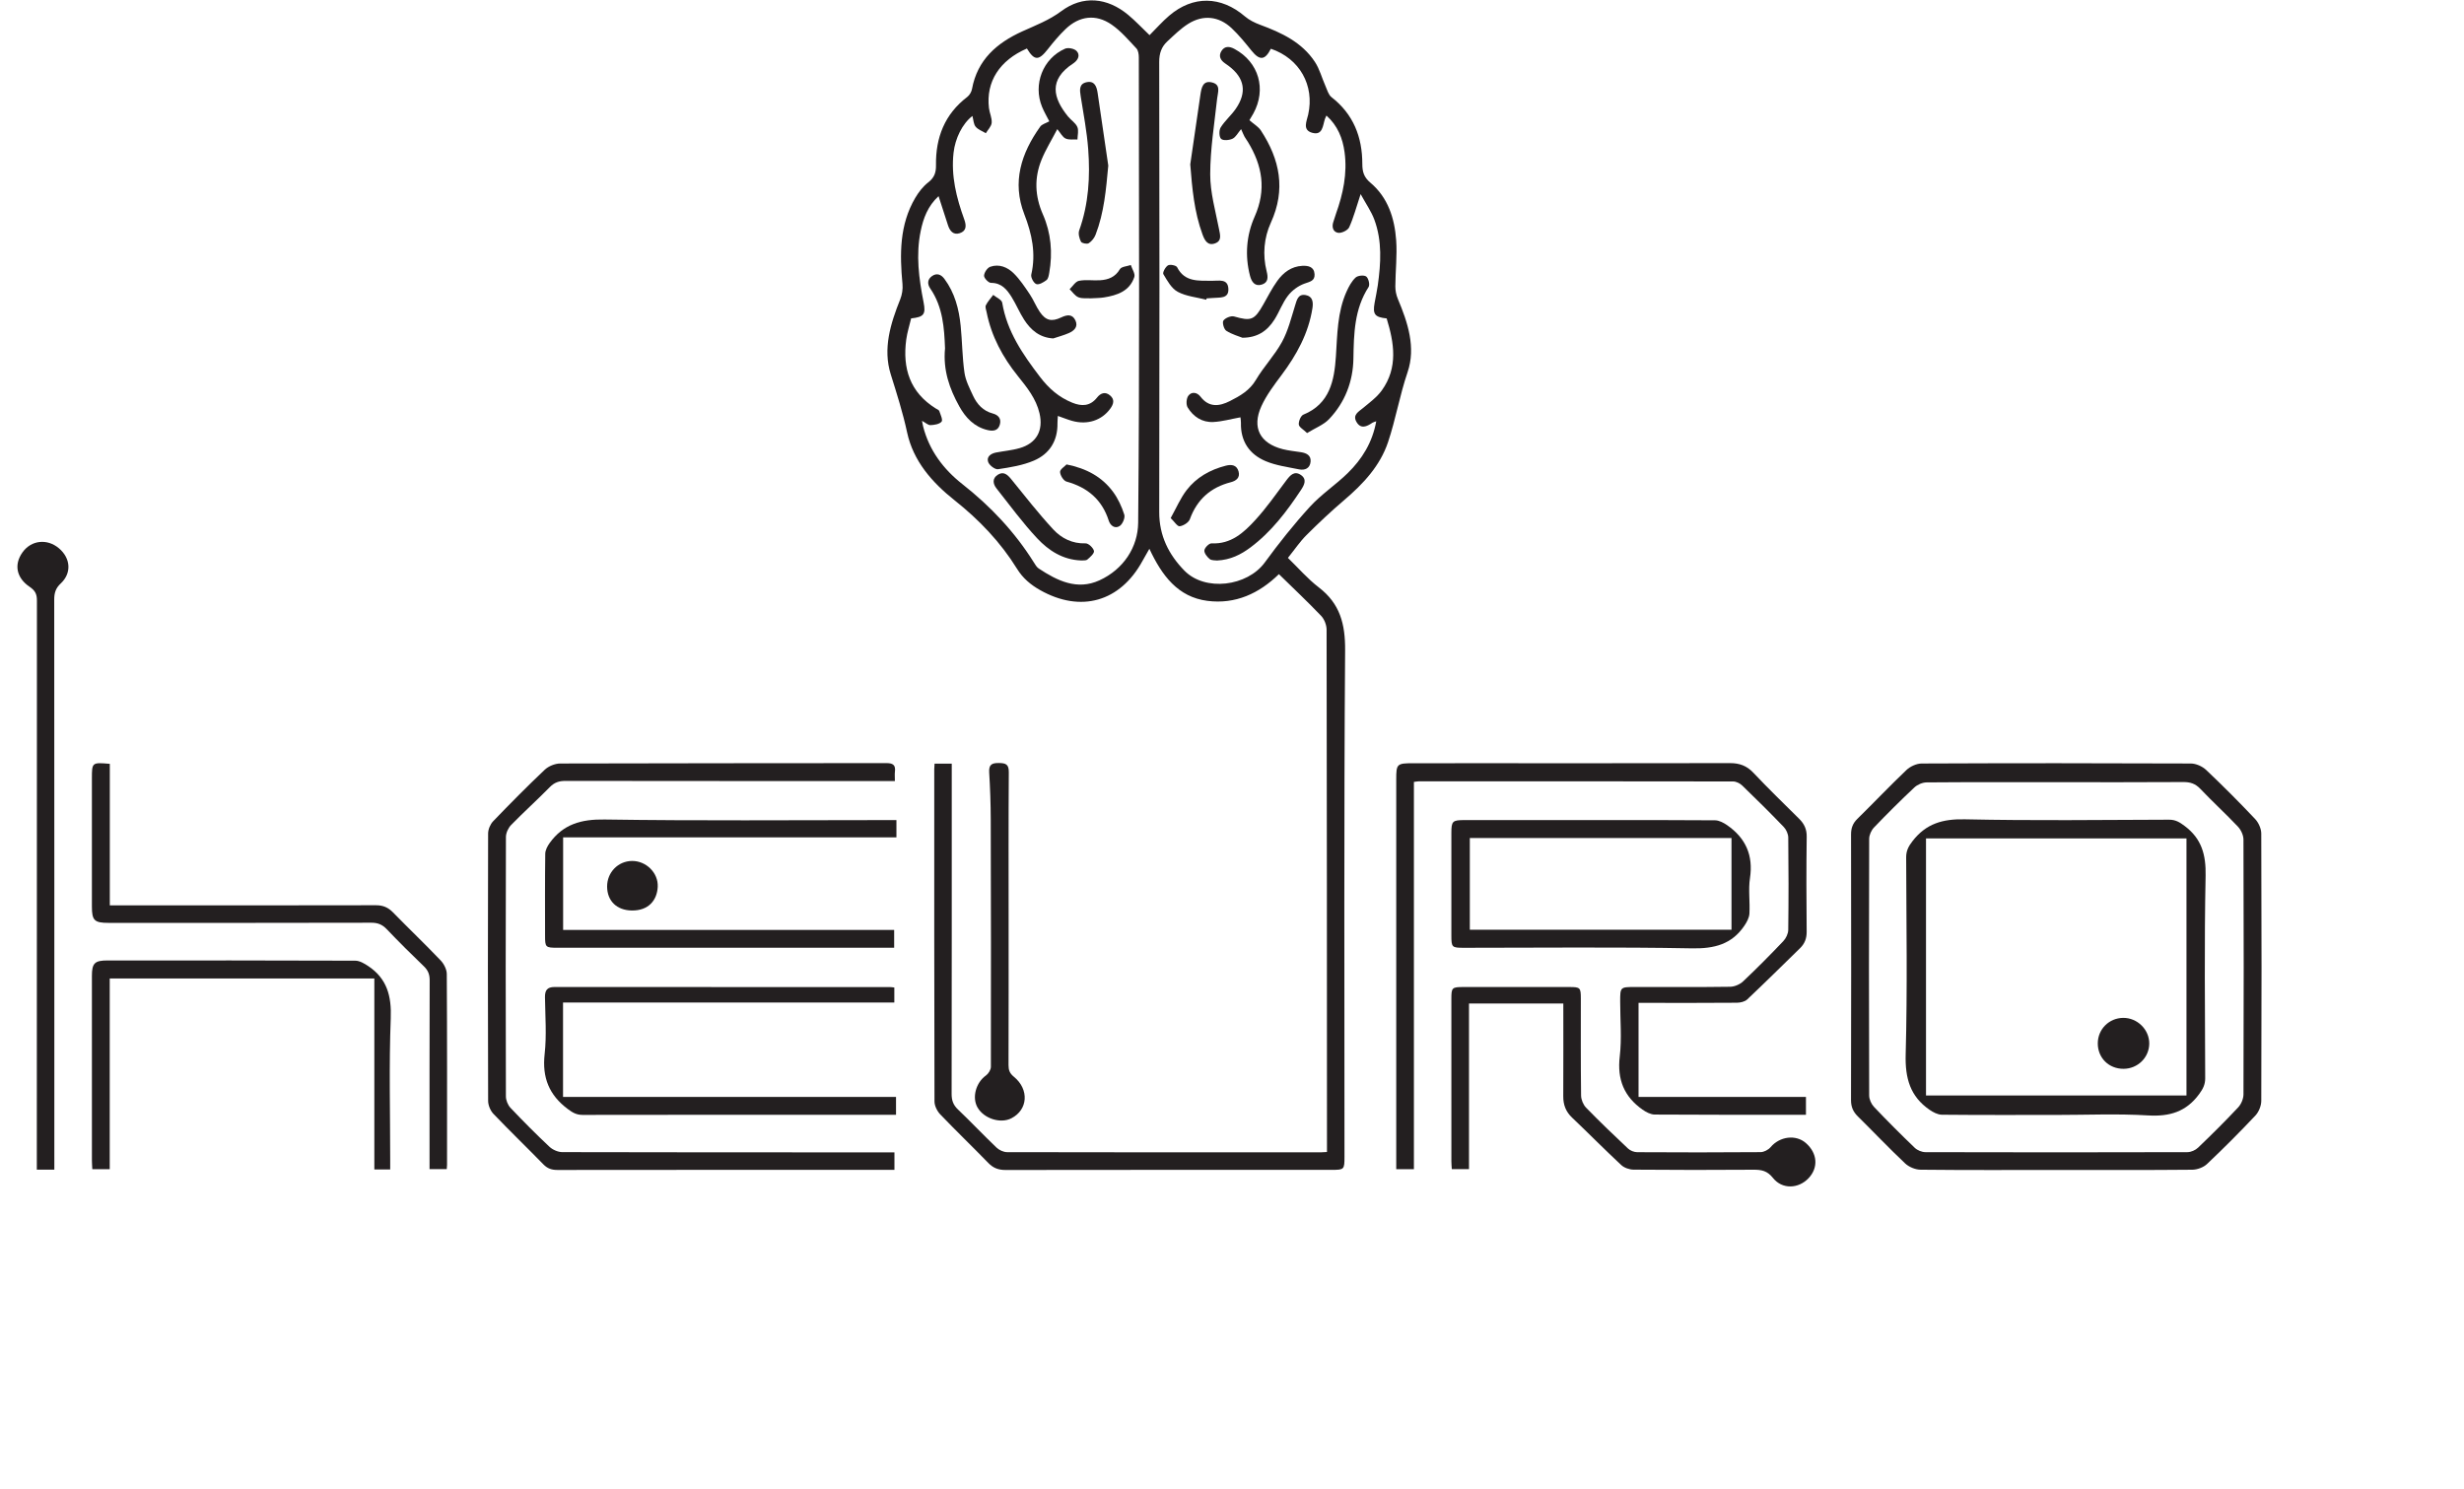 <?xml version="1.0" encoding="UTF-8" standalone="no"?>
<!-- Created with Inkscape (http://www.inkscape.org/) -->

<svg
   version="1.1"
   id="svg2"
   width="1145"
   height="691.947"
   viewBox="0 0 1145 691.947"
   sodipodi:docname="heuro_brain.eps"
   xmlns:inkscape="http://www.inkscape.org/namespaces/inkscape"
   xmlns:sodipodi="http://sodipodi.sourceforge.net/DTD/sodipodi-0.dtd"
   xmlns="http://www.w3.org/2000/svg"
   xmlns:svg="http://www.w3.org/2000/svg">
  <defs
     id="defs6" />
  <sodipodi:namedview
     id="namedview4"
     pagecolor="#ffffff"
     bordercolor="#000000"
     borderopacity="0.25"
     inkscape:showpageshadow="2"
     inkscape:pageopacity="0.0"
     inkscape:pagecheckerboard="0"
     inkscape:deskcolor="#d1d1d1" />
  <g
     id="g8"
     inkscape:groupmode="layer"
     inkscape:label="ink_ext_XXXXXX"
     transform="matrix(1.333,0,0,-1.333,0,691.947)">
    <g
       id="g10"
       transform="scale(0.1)">
      <path
         d="m 3271.86,4506.96 c -37.55,-34.6 -52.92,-76.62 -62.23,-121.32 -17.39,-83.64 -6.23,-166.27 10.04,-248.71 8.3,-42.05 0.89,-51.52 -43.38,-56.15 -5.67,-24.01 -13.69,-48.66 -17.09,-73.95 -13.46,-100.12 12.84,-183.95 102.9,-240.08 4.36,-2.71 10.93,-5 12.28,-8.93 4.25,-12.4 13.07,-30.91 8,-37.03 -7.38,-8.93 -25.21,-11.59 -38.78,-12.14 -8.3,-0.34 -16.96,8.27 -29.52,15.05 1.95,-9.79 2.68,-14.63 3.88,-19.36 21.2,-83.62 70.67,-149.26 136.74,-201.22 98.4,-77.4 182.64,-166.72 249.15,-272.8 4.89,-7.78 9.89,-16.73 17.2,-21.57 64.74,-42.87 133.96,-76.72 211.49,-41.34 84.06,38.37 134.33,115.71 135.14,201.02 5.17,540.72 2.67,1081.51 2.28,1622.27 -0.01,10.66 -1.85,24.41 -8.45,31.42 -27.39,29.1 -53.9,60.57 -86.39,82.97 -55,37.93 -112.74,30.41 -160.75,-15.78 -22.17,-21.33 -42.23,-45.13 -61.2,-69.42 -32.15,-41.14 -47.03,-41.32 -73.32,1.85 -95.28,-41.13 -143.2,-115.78 -132.32,-207.51 2.06,-17.33 10.83,-34.6 9.52,-51.36 -0.99,-12.6 -13.17,-24.32 -20.36,-36.42 -12.14,7.33 -27.08,12.36 -35.57,22.69 -7.41,9 -7.56,23.99 -11.22,37.45 -35.55,-27.48 -60.01,-78.39 -65.69,-127.77 -9.35,-81.25 9.97,-157.63 37.19,-232.82 7.55,-20.84 8.62,-40.39 -16.01,-48.21 -22.5,-7.15 -34.26,8.26 -40.7,27.77 -10.65,32.23 -20.93,64.58 -32.83,101.4 z m 1562.16,-426.29 c -41.61,4.3 -49.12,14.38 -42.07,54.29 3.6,20.32 8.21,40.5 11.07,60.92 10.81,77.23 15.66,154.69 -12.05,229.39 -10.66,28.7 -28.98,54.55 -47.74,88.89 -15.37,-46.31 -24.71,-82.35 -39.93,-115.71 -4.84,-10.63 -26.39,-21.13 -38.36,-19.27 -18.24,2.84 -23.23,20.87 -16.35,39.52 3.22,8.69 5.41,17.76 8.55,26.48 24.93,69.7 40.22,140.89 30.07,215.28 -6.63,48.54 -24.03,92.27 -63.21,127.56 -2.78,-6.25 -4.19,-8.82 -5.09,-11.56 -7.79,-23.23 -7.46,-59.12 -44.92,-48.44 -34.49,9.84 -18.68,40.39 -13.55,63.37 22.75,101.96 -30.02,195.56 -130.09,229.53 -20.58,-40.57 -39.02,-41.85 -67.4,-6.71 -21.95,27.19 -44.14,54.68 -69.52,78.52 -44.47,41.76 -98.95,47.66 -150.8,15.29 -26.73,-16.69 -49.69,-39.75 -73.11,-61.28 -20.51,-18.85 -28.47,-42.04 -28.42,-71.47 0.93,-523.31 1.25,-1046.63 0.07,-1569.93 -0.18,-82.3 33.15,-148.2 87.75,-204.02 72.16,-73.78 219.17,-55.18 280.27,28.51 49.12,67.27 101.25,132.86 157.39,194.31 39.39,43.13 89.65,76.11 131.63,117.13 49.98,48.83 86.17,106.88 99.49,180.79 -6.66,-2.5 -10.55,-3.17 -13.51,-5.19 -19.45,-13.3 -40.43,-23.04 -55.47,3.04 -14.32,24.83 7.72,35.66 23.76,49.03 22.78,18.99 47.75,37.29 64.73,60.95 57.13,79.65 42.95,165.33 16.81,250.78 z m -826.6,987.69 c 23.08,23.08 44.2,47.12 68.26,67.71 83.12,71.13 180.67,69.09 264.05,-2.24 15.04,-12.87 34.16,-22.34 52.93,-29.27 74.61,-27.6 145.86,-60.65 191.24,-129.62 16.55,-25.15 24.29,-56.03 36.74,-83.99 6.02,-13.52 10.38,-30.5 21.03,-38.79 76.34,-59.34 107.42,-139.14 107.47,-232.67 0.02,-27.4 5.37,-46.42 28.2,-65.64 61.28,-51.59 84.32,-124.11 89.82,-200.78 3.8,-53.13 -2.61,-106.94 -2.91,-160.46 -0.08,-14.65 3.03,-30.35 8.73,-43.85 34.75,-82.3 63.32,-169.17 33.99,-255.31 -27.43,-80.57 -41.37,-164.06 -68.12,-243.97 -27.87,-83.26 -86.89,-145.99 -153.14,-202.42 -45.47,-38.73 -89.08,-79.82 -131.4,-121.99 -22.44,-22.35 -40.36,-49.23 -64.53,-79.31 36.23,-35.09 68.72,-73.02 107.5,-102.74 73.99,-56.7 92.56,-127.36 91.88,-219.62 -4.33,-588.44 -2.2,-1176.93 -2.21,-1765.41 0,-44.94 -0.94,-45.91 -44.77,-45.92 -378.9,-0.02 -757.79,0.17 -1136.69,-0.43 -24.46,-0.04 -42.77,6.51 -59.97,24.25 -55.34,57.06 -112.77,112.1 -167.69,169.54 -10.87,11.36 -20.11,29.9 -20.15,45.15 -1.1,386.13 -0.86,772.24 -0.81,1158.36 0,6.01 0.64,12.02 1.05,19.32 19.93,0 38.02,0 59.95,0 0,-12.6 0,-24.63 0,-36.65 0,-371.66 0.19,-743.33 -0.46,-1114.99 -0.04,-22.39 5.69,-38.39 22.08,-54.04 45.57,-43.43 88.8,-89.33 134.33,-132.81 9.22,-8.8 24.48,-15.94 36.98,-15.97 364.44,-0.84 728.88,-0.68 1093.32,-0.63 6.01,0.01 12.01,0.63 21.78,1.17 0,12.17 0,23.15 0,34.12 -0.17,595.7 -0.19,1191.39 -1.31,1787.09 -0.03,16.28 -7.89,36.44 -19.06,48.13 -47.68,49.87 -97.96,97.22 -147.18,145.39 -68.72,-67.2 -151.48,-105.77 -249.43,-93.08 -102.78,13.32 -158.41,88.08 -202.13,181.53 -10.24,-18.04 -17.28,-30.01 -23.92,-42.19 -78.06,-142.95 -215.36,-181.85 -356.99,-101.88 -32.98,18.62 -60.06,41.31 -80.49,74.33 -57.59,93.04 -132.11,170.98 -217.89,238.99 -78.32,62.1 -143.82,136.77 -165.26,236.5 -14.86,69.15 -36.01,135.28 -57.01,202.39 -28.07,89.65 -0.86,177.14 33.08,261.87 6.47,16.16 9.44,35.52 7.81,52.82 -9.75,104.06 -10.78,206.69 44.47,300.61 11.83,20.11 27.12,39.94 45.32,54.08 21.22,16.48 27.38,34.08 27.01,60.03 -1.39,96.02 30.19,177.81 109.02,237.89 8.02,6.11 14.7,17.64 16.53,27.66 18.67,101.97 86.72,160.7 175.28,200.9 46.5,21.12 93.34,38.64 135.8,70.36 74.97,56.02 160.36,48.02 233.41,-12.86 25.23,-21.02 47.82,-45.2 74.46,-70.66"
         style="fill:#231f20;fill-opacity:1;fill-rule:evenodd;stroke:none"
         id="path12" />
      <path
         d="m 7168.18,2463.72 c -150.67,0 -301.34,0.48 -452,-0.77 -14.38,-0.12 -31.88,-7.63 -42.46,-17.55 -48.14,-45.18 -94.99,-91.8 -140.67,-139.47 -9.47,-9.87 -16.97,-26.35 -17.01,-39.82 -0.95,-298.24 -0.95,-596.48 0,-894.73 0.04,-13.48 7.5,-29.96 16.93,-39.9 46.14,-48.65 93.57,-96.15 141.97,-142.56 9.12,-8.75 24.73,-15.12 37.36,-15.15 304.44,-0.83 608.87,-0.83 913.32,0.03 12.52,0.03 27.9,6.92 37.07,15.71 47.65,45.69 94.59,92.23 139.71,140.42 10.55,11.26 18.42,30.01 18.48,45.35 1.06,296.17 1.07,592.36 -0.04,888.53 -0.06,15.21 -8.74,33.69 -19.39,44.98 -42.52,44.97 -88.34,86.8 -130.95,131.67 -17.3,18.21 -35.2,23.93 -59.59,23.76 -147.57,-1.01 -295.15,-0.5 -442.73,-0.5 z m -2.54,-1352.1 c -156.87,0 -313.76,-0.73 -470.62,0.97 -18.19,0.2 -40.35,9.43 -53.63,21.94 -56.28,53.08 -109.59,109.3 -164.69,163.68 -16.37,16.16 -24.02,33.18 -23.97,57.1 0.79,308.59 0.72,617.2 0.12,925.8 -0.04,22.28 5.84,38.89 21.94,54.67 57.47,56.35 112.81,114.9 171.15,170.33 13.28,12.63 35.26,22.65 53.29,22.72 312.72,1.37 625.46,1.36 938.18,0.01 18.07,-0.07 40.12,-9.93 53.42,-22.52 58.47,-55.29 115.27,-112.43 170.57,-170.9 11.98,-12.67 21.44,-33.6 21.51,-50.77 1.28,-310.66 1.26,-621.32 0.04,-931.99 -0.07,-17.37 -8.71,-38.7 -20.63,-51.35 -54.46,-57.82 -110.62,-114.17 -168.36,-168.73 -12.54,-11.86 -34.02,-19.91 -51.48,-20.07 -158.94,-1.52 -317.89,-0.89 -476.84,-0.89"
         style="fill:#231f20;fill-opacity:1;fill-rule:evenodd;stroke:none"
         id="path14" />
      <path
         d="m 4928.97,2464.66 c 0,-450.78 0,-899.49 0,-1350.4 -20.95,0 -39.74,0 -61.61,0 0,11.97 0,23.07 0,34.14 0,441.8 0,883.59 0.01,1325.39 0,53.55 2.35,55.89 58.17,55.99 73.29,0.13 146.58,0.04 219.86,0.04 295.22,0 590.43,-0.24 885.64,0.34 32.83,0.07 58.31,-9.07 81.54,-33.75 51.62,-54.83 105.85,-107.24 159.34,-160.3 17.55,-17.39 26.72,-36.09 26.36,-62.38 -1.49,-110.43 -1.25,-220.9 -0.14,-331.33 0.25,-23.6 -6.97,-41.74 -23.1,-57.5 -61.21,-59.78 -122.02,-120 -184.23,-178.74 -8.31,-7.84 -23.74,-11.3 -35.92,-11.41 -102.18,-0.88 -204.37,-0.5 -306.57,-0.5 -11.23,0 -22.45,0 -36.27,0 0,-109.75 0,-217.29 0,-327.95 194.54,0 388.09,0 583.6,0 0,-21.12 0,-39.26 0,-62.2 -8.95,0 -18.77,0 -28.61,0 -166.18,0 -332.37,-0.43 -498.55,0.76 -14.34,0.11 -30.28,8.55 -42.6,17.22 -64.17,45.1 -88.77,105.2 -79.36,185.05 7.43,63.12 1.49,127.82 1.5,191.81 0.01,50.53 0.02,50.6 52.09,50.61 110.45,0.05 220.9,-0.72 331.33,0.86 15.29,0.22 33.83,8.19 45.04,18.76 48.05,45.28 94.55,92.28 140.07,140.14 9.43,9.9 17.17,26.04 17.34,39.41 1.39,107.32 1.31,214.68 0.06,322.02 -0.14,12.56 -7.08,27.84 -15.91,37.02 -47.2,49.1 -95.62,97.07 -144.63,144.37 -7.9,7.62 -20.92,14.08 -31.59,14.11 -365.4,0.68 -730.81,0.51 -1096.21,0.42 -4.02,0 -8.03,-0.93 -16.65,-2"
         style="fill:#231f20;fill-opacity:1;fill-rule:evenodd;stroke:none"
         id="path16" />
      <path
         d="m 3118.08,1173.12 c 0,-21.94 0,-40.04 0,-61.05 -11.6,0 -21.66,0 -31.72,0 -380.98,0 -761.97,0.11 -1142.94,-0.37 -19.87,-0.03 -34.67,4.66 -48.92,19.27 -57.64,59.15 -117.17,116.48 -174.23,176.16 -10.65,11.14 -18.55,30.05 -18.61,45.41 -1.06,310.76 -1.03,621.54 -0.05,932.31 0.05,14.43 7.53,32.25 17.57,42.7 58.66,61.01 118.2,121.27 179.69,179.42 13.32,12.6 35.79,21.84 54.09,21.9 378.91,1.25 757.83,0.78 1136.74,1.35 22.55,0.04 33.05,-5.97 30.11,-29.58 -1.13,-9.11 -0.18,-18.48 -0.18,-32.9 -14.04,0 -26.93,0 -39.83,0 -369.62,0 -739.24,-0.17 -1108.87,0.42 -22.17,0.04 -38.33,-5.37 -54.28,-21.64 -43.95,-44.83 -90.77,-86.88 -134.63,-131.81 -10.12,-10.36 -18.26,-27.84 -18.3,-42.09 -1.04,-301.47 -1,-602.95 -0.1,-904.43 0.03,-13.49 6.74,-30.09 16,-39.87 43.99,-46.47 89.14,-91.92 135.79,-135.7 11.18,-10.49 29.64,-18.66 44.78,-18.71 372.72,-1.01 745.44,-0.79 1118.16,-0.79 12.28,0 24.55,0 39.73,0"
         style="fill:#231f20;fill-opacity:1;fill-rule:evenodd;stroke:none"
         id="path18" />
      <path
         d="m 3125,2331.58 c 0,-21.97 0,-39.37 0,-60.15 -387.21,0 -773.61,0 -1161.91,0 0,-109.05 0,-214.71 0,-322.76 384.38,0 767.93,0 1154.01,0 0,-21.1 0,-39.87 0,-62.26 -10.96,0 -21.99,0 -33.01,0 -379.82,0 -759.65,-0.01 -1139.48,0.01 -43.21,0.01 -44.46,1.21 -44.48,42.9 -0.05,94.96 -0.59,189.92 0.67,284.87 0.17,12.55 7.52,26.53 15.2,37.22 47.07,65.68 109.85,83.45 191.23,82.21 326.09,-4.93 652.28,-2.04 978.44,-2.04 12.18,0 24.36,0 39.33,0"
         style="fill:#231f20;fill-opacity:1;fill-rule:evenodd;stroke:none"
         id="path20" />
      <path
         d="m 5123.87,2269.09 c 0,-108.22 0,-213.76 0,-319.81 305.42,0 608.41,0 912.24,0 0,107.39 0,212.97 0,319.81 -304.36,0 -606.54,0 -912.24,0 z m 415.26,62.49 c 146.51,0 293.04,0.5 439.54,-0.76 14.31,-0.13 30.16,-8.61 42.51,-17.2 64.4,-44.82 91.38,-104.88 79.3,-184.63 -6.1,-40.35 0.49,-82.47 -1.91,-123.6 -0.85,-14.51 -9.24,-29.9 -17.78,-42.43 -43.94,-64.69 -104.78,-80.03 -182.36,-78.57 -265.08,4.97 -530.31,1.89 -795.49,1.92 -41.93,0.01 -43.37,1.54 -43.38,44.02 -0.04,118.65 -0.07,237.31 0.02,355.97 0.03,41.82 3.68,45.28 46.18,45.28 144.46,0.02 288.91,0 433.37,0"
         style="fill:#231f20;fill-opacity:1;fill-rule:evenodd;stroke:none"
         id="path22" />
      <path
         d="m 1962.77,1695.44 c 0,-112.7 0,-219.63 0,-329.14 387.21,0 772.83,0 1160.81,0 0,-21.29 0,-40.07 0,-62.19 -11.49,0 -22.55,0 -33.61,0 -353.02,0 -706.04,0.17 -1059.06,-0.46 -21.28,-0.05 -35.02,8.1 -51.54,20.46 -65.16,48.69 -89.87,109.8 -80.73,191.56 7.29,65.24 2.06,131.96 1.17,198.02 -0.33,24.28 7.48,35.94 33.51,35.92 390.18,-0.4 780.36,-0.28 1170.54,-0.35 3.98,0 7.96,-0.79 13.8,-1.41 0,-16.68 0,-32.76 0,-52.41 -383.57,0 -767.92,0 -1154.89,0"
         style="fill:#231f20;fill-opacity:1;fill-rule:evenodd;stroke:none"
         id="path24" />
      <path
         d="m 382.816,2527.68 c 0,-164.41 0,-327.05 0,-493.47 14.872,0 26.903,0 38.938,0 296.254,0 592.516,-0.23 888.776,0.45 24.64,0.05 42.56,-7.54 59.57,-24.98 54.78,-56.14 111.57,-110.35 165.74,-167.06 11.53,-12.06 21.6,-31.49 21.7,-47.59 1.4,-221.93 0.94,-443.87 0.89,-665.81 0,-4.07 -0.53,-8.15 -0.99,-14.67 -18.96,0 -37.74,0 -60.01,0 0,11.14 0,22.17 0,33.21 0,208.52 -0.26,417.03 0.42,625.55 0.06,20.16 -5.59,34.42 -20.23,48.44 -43.97,42.11 -87.1,85.17 -129.17,129.18 -15.42,16.14 -31,22.83 -53.73,22.77 -305.544,-0.8 -611.091,-0.54 -916.638,-0.53 -49.066,0 -57.672,8.46 -57.684,56.72 -0.023,148.64 -0.007,297.28 -0.007,445.93 0.004,57.13 0.004,57.13 62.425,51.86"
         style="fill:#231f20;fill-opacity:1;fill-rule:evenodd;stroke:none"
         id="path26" />
      <path
         d="m 5121.01,1692.03 c 0,-193.56 0,-384.29 0,-577.48 -20.39,0 -39.15,0 -59.97,0 -0.5,8.98 -1.42,17.98 -1.43,26.97 -0.09,188.84 -0.09,377.69 -0.04,566.52 0.01,39.58 1.83,41.45 42.85,41.48 122.79,0.11 245.6,0.12 368.39,0 38.15,-0.05 40.07,-2.13 40.1,-40.83 0.07,-112.47 -0.61,-224.96 0.81,-337.42 0.18,-14.44 7.5,-32.17 17.56,-42.49 47.4,-48.73 96.5,-95.81 146.07,-142.34 7.87,-7.4 21.15,-12.7 31.98,-12.76 143.43,-0.83 286.87,-0.98 430.3,0.2 11.87,0.1 27.06,8.15 34.89,17.41 31.7,37.53 87.84,45.07 123.01,14.17 40.31,-35.41 44.14,-85.41 9.36,-122.34 -35.24,-37.42 -92.26,-39.77 -124.36,0.88 -19.59,24.82 -39.85,28.74 -67.8,28.53 -139.3,-1.04 -278.62,-0.95 -417.92,0.24 -14.62,0.13 -32.67,6.37 -43.18,16.17 -58.05,54.08 -113.79,110.62 -171.3,165.28 -21.77,20.7 -30.85,44.55 -30.7,74.05 0.52,107.18 0.2,214.35 0.2,323.76 -109.62,0 -217.25,0 -328.82,0"
         style="fill:#231f20;fill-opacity:1;fill-rule:evenodd;stroke:none"
         id="path28" />
      <path
         d="m 189.41,1112.86 c -21.758,0 -39.14,0 -61.066,0 0,13.51 0,26.47 0,39.44 0,648.14 -0.082,1296.27 0.371,1944.41 0.015,22.33 -5.43,34.73 -25.961,48.58 -42.926,28.94 -56.363,74.88 -24.27,119.88 30.418,42.63 86.055,48.55 126.848,14.15 41.051,-34.62 45.074,-86.69 6.289,-122.8 -17.816,-16.59 -22.633,-33.46 -22.613,-56.47 0.5,-648.14 0.402,-1296.28 0.402,-1944.42 0,-13.23 0,-26.47 0,-42.77"
         style="fill:#231f20;fill-opacity:1;fill-rule:evenodd;stroke:none"
         id="path30" />
      <path
         d="m 382.52,1779.25 c 0,-223.18 0,-442.84 0,-664.84 -20.618,0 -39.508,0 -60.719,0 -0.461,9.89 -1.34,19.89 -1.352,29.89 -0.078,214.68 -0.078,429.36 -0.039,644.05 0.012,44.3 9.625,53.8 54.395,53.81 287.961,0.03 575.918,0.31 863.875,-0.81 15.08,-0.05 31.56,-9.85 44.95,-18.78 65.35,-43.53 81.58,-104.26 78.56,-182.13 -6.35,-163.86 -1.93,-328.14 -1.93,-492.25 0,-11.06 0,-22.15 0,-34.65 -19.18,0 -35.26,0 -55.28,0 0,221.56 0,442.74 0,665.71 -308.828,0 -613.718,0 -922.46,0"
         style="fill:#231f20;fill-opacity:1;fill-rule:evenodd;stroke:none"
         id="path32" />
      <path
         d="m 3516.1,1984.96 c 0,-169.16 0.23,-338.32 -0.32,-507.48 -0.06,-17.5 3.87,-28.74 18.6,-40.76 54.31,-44.29 49.14,-115.23 -8.61,-144.84 -38.21,-19.6 -95.89,-1.13 -118.11,37.81 -20.01,35.05 -5.32,86.65 29.25,111.3 8.78,6.26 17.37,19.99 17.39,30.31 0.59,287.77 0.31,575.54 -0.5,863.32 -0.16,54.41 -2.11,108.88 -5.42,163.2 -1.63,26.85 8.89,33.08 33.72,32.72 23.6,-0.34 34.86,-3.9 34.65,-31.92 -1.29,-171.22 -0.65,-342.44 -0.65,-513.66"
         style="fill:#231f20;fill-opacity:1;fill-rule:evenodd;stroke:none"
         id="path34" />
      <path
         d="m 2116.44,2099.96 c -0.11,49.23 38.17,88.6 86.63,89.12 49.28,0.52 92.16,-41.41 89.83,-90.04 -2.21,-45.81 -30.9,-83.66 -90.83,-82.69 -51.9,0.85 -85.51,33.23 -85.63,83.61"
         style="fill:#231f20;fill-opacity:1;fill-rule:evenodd;stroke:none"
         id="path36" />
      <path
         d="m 4324.26,3735.87 c -34.24,-6.22 -64.12,-14.82 -94.38,-16.34 -38.94,-1.96 -70.01,18.31 -89.69,50.88 -5.99,9.91 -4.61,31.02 2.31,40.46 11.62,15.85 30.92,12.1 42.46,-2.94 29.7,-38.72 65.76,-33.93 102.33,-15.49 35.38,17.85 69.09,36.84 91.11,74.26 27.04,45.93 65.29,85.43 90.74,132.06 21.32,39.05 32.28,84.01 45.65,127.04 6.19,19.9 10.58,40.67 36.44,36.34 24.93,-4.16 27.37,-24.59 24.02,-45.88 -13.8,-88 -55.23,-162.92 -107.86,-233.25 -25.73,-34.4 -52.37,-69.56 -70.03,-108.28 -34.07,-74.69 -5.07,-129.59 74.08,-149.83 20.84,-5.32 42.53,-7.36 63.86,-10.69 19.15,-2.99 35.39,-10.95 33.51,-32.81 -2.01,-23.21 -19.55,-31.27 -40.37,-26.98 -39.13,8.04 -79.9,13.3 -116.24,28.59 -56.89,23.92 -87.91,69.59 -86.22,133.9 0.16,6.8 -1.21,13.64 -1.72,18.96"
         style="fill:#231f20;fill-opacity:1;fill-rule:evenodd;stroke:none"
         id="path38" />
      <path
         d="m 4355.49,4771.8 c 15.86,-13.9 31.4,-22.66 40.08,-35.91 66.01,-100.93 87.65,-205.59 34.68,-321.48 -23.95,-52.42 -29.26,-111.7 -14.61,-169.63 5.22,-20.6 5.75,-38.75 -16.43,-45.93 -24.38,-7.9 -35.97,9.1 -41.48,30.03 -18.54,70.5 -12.61,142.11 15.86,206.17 41.91,94.3 27.28,177.97 -23.34,261.14 -3.75,6.16 -8.26,11.88 -11.72,18.18 -3.38,6.12 -5.86,12.73 -11.99,26.32 -11.22,-13.23 -18.36,-27.96 -29.89,-33.45 -11.5,-5.48 -32.81,-7.27 -39.89,-0.42 -7.17,6.95 -7.6,29.83 -1.41,39.77 14.52,23.34 36.58,41.85 52.34,64.58 40.22,58.02 31.2,108.1 -24.92,150.21 -4.13,3.1 -8.39,6 -12.62,8.93 -15.58,10.8 -22.8,25.29 -12.38,42.33 11.46,18.74 28.39,17 45.91,7.51 84.73,-45.88 112.18,-140.22 65.36,-225.44 -4.89,-8.91 -10.35,-17.51 -13.55,-22.91"
         style="fill:#231f20;fill-opacity:1;fill-rule:evenodd;stroke:none"
         id="path40" />
      <path
         d="m 4556.54,3681.02 c -12.96,12.62 -27.97,20.54 -28.81,29.76 -1.03,11.28 6.92,30.79 15.95,34.44 92.5,37.43 107.78,120.01 113.32,202.34 5.21,77.34 4.8,154.53 37.19,226.74 7.9,17.61 17.69,35.91 31.4,48.78 7.66,7.19 29.28,9.47 37.1,3.74 7.94,-5.84 13.45,-28.62 8.38,-36.46 -49.76,-77.06 -51.5,-162.63 -52.98,-250.05 -1.34,-79.3 -29.26,-152.02 -84.35,-210.24 -19.38,-20.49 -48.78,-31.49 -77.2,-49.05"
         style="fill:#231f20;fill-opacity:1;fill-rule:evenodd;stroke:none"
         id="path42" />
      <path
         d="m 4149.3,4617.73 c 11.81,81.39 23.4,162.82 35.59,244.16 3.46,23.06 8.56,49.5 40.38,41.59 31.61,-7.85 20.19,-33.78 17.74,-56.29 -9.56,-87.89 -23.98,-175.93 -24.15,-263.95 -0.13,-63.67 18.38,-127.56 30.67,-190.95 3.99,-20.54 10.55,-41.03 -13.61,-49.89 -25.95,-9.51 -36.29,10.31 -43.96,31.17 -28.87,78.61 -36.06,160.39 -42.66,244.16"
         style="fill:#231f20;fill-opacity:1;fill-rule:evenodd;stroke:none"
         id="path44" />
      <path
         d="m 4242.84,3236.58 c -6.34,1.07 -18.92,-0.35 -25.86,5.23 -9.05,7.29 -19.62,20.89 -18.43,30.39 1.18,9.38 16.57,24.69 25.03,24.24 67.95,-3.52 112.38,37.61 152.63,81.51 39.47,43.04 73.03,91.58 108.25,138.42 13.53,17.99 27.92,33.98 50.58,18.44 21.44,-14.71 12.4,-33.89 0.77,-51.47 -49.62,-75.05 -103.44,-146.38 -176.38,-200.96 -33.54,-25.09 -69.76,-43.48 -116.59,-45.8"
         style="fill:#231f20;fill-opacity:1;fill-rule:evenodd;stroke:none"
         id="path46" />
      <path
         d="m 4331.15,4013.33 c -11.95,4.84 -36.08,11.44 -56.22,24.29 -8.31,5.31 -14.79,28.8 -10.05,35.56 6.56,9.33 26.42,17.38 37.26,14.29 59.32,-16.9 70.71,-13.22 101.98,42.08 15.66,27.69 30.23,56.29 48.68,82.04 20.91,29.17 49.08,50.48 86.98,52.42 20.54,1.05 41.19,-2.9 42.85,-28.96 1.53,-23.94 -16.54,-26.3 -35.5,-33.16 -21.49,-7.76 -43.02,-23.63 -57.04,-41.77 -19.24,-24.87 -30.07,-56.04 -46.95,-82.98 -26.43,-42.21 -61.91,-63.7 -111.99,-63.81"
         style="fill:#231f20;fill-opacity:1;fill-rule:evenodd;stroke:none"
         id="path48" />
      <path
         d="m 4081.04,3384.57 c 19.81,35.47 33.91,69.17 55.41,97.2 34.19,44.58 81.93,71.41 136.56,85.43 20.53,5.27 38.4,2.56 44.7,-20.09 6,-21.62 -8.18,-32.66 -27.08,-37.53 -70.19,-18.08 -117.61,-59.93 -142.7,-128.9 -4.21,-11.57 -22.44,-22.92 -35.48,-24.64 -8.08,-1.06 -18.59,16.22 -31.41,28.53"
         style="fill:#231f20;fill-opacity:1;fill-rule:evenodd;stroke:none"
         id="path50" />
      <path
         d="m 4205.02,4145.88 c -33.47,8.6 -69.84,11.76 -99.41,27.61 -21.75,11.65 -36.47,38.79 -50.08,61.57 -3.35,5.6 7.27,25.46 16.19,30.65 7.3,4.26 28.49,-0.07 31.77,-6.54 26.7,-52.79 75.38,-46.44 120.92,-47.31 24.4,-0.47 55.43,8.57 57.73,-27.08 2.36,-36.88 -30.86,-30.27 -54.29,-32.8 -7.14,-0.77 -14.34,-0.95 -21.52,-1.4 -0.44,-1.57 -0.88,-3.13 -1.31,-4.7"
         style="fill:#231f20;fill-opacity:1;fill-rule:evenodd;stroke:none"
         id="path52" />
      <path
         d="m 3687.78,3740.71 c -0.65,-11.47 -1.49,-18.5 -1.37,-25.52 1.08,-61.44 -27.78,-106.99 -82.15,-130.23 -39.01,-16.67 -82.76,-23.62 -125.13,-30.02 -10.45,-1.57 -30.26,13.59 -34.31,25.09 -6.51,18.48 9.36,29.6 27.56,33.11 27.25,5.24 55.28,7.6 81.83,15.21 59.23,16.97 83.6,61.56 69.6,121.56 -11.9,50.98 -43.56,90.16 -75.34,129.66 -53.06,65.92 -92.42,138.84 -109.05,222.71 -1.6,8.07 -5.74,18.02 -2.72,24.13 6.5,13.12 16.9,24.31 25.71,36.28 10.86,-9 29.58,-16.68 31.34,-27.21 16.79,-100.48 71.55,-179.78 131.65,-258.57 31.26,-41 66.18,-71.29 112.75,-90.11 32.62,-13.19 62.1,-12.55 86.08,17.83 12.34,15.64 28.5,21.97 45.52,7.56 16.99,-14.38 12.22,-30.39 0.48,-46.44 -29.72,-40.65 -79.34,-57.09 -132.41,-42.37 -15.61,4.33 -30.7,10.57 -50.04,17.33"
         style="fill:#231f20;fill-opacity:1;fill-rule:evenodd;stroke:none"
         id="path54" />
      <path
         d="m 3657.92,4767.9 c -8.75,17.29 -18.24,33.31 -25.22,50.37 -32.13,78.4 2.75,168.76 80.05,202.81 10.62,4.68 31.75,0.59 39.87,-7.55 13.47,-13.52 6.74,-30.51 -8.85,-42.05 -0.83,-0.61 -1.66,-1.22 -2.52,-1.79 -87.03,-56.85 -70.01,-120.69 -18.27,-184.69 10.35,-12.79 26.34,-22.43 32.61,-36.67 5.42,-12.3 0.73,-29.06 0.5,-43.86 -13.98,0.82 -29.68,-2.03 -41.44,3.51 -10.88,5.12 -17.53,19.21 -28.86,32.7 -20.42,-39.12 -40.52,-71.4 -54.67,-106.11 -26.03,-63.82 -23.8,-126.88 4.63,-191.63 28.17,-64.16 34.35,-133.31 22.03,-203.08 -1.58,-9 -3.41,-20.8 -9.57,-25.49 -10.16,-7.76 -26.25,-17.28 -35.54,-13.97 -9.06,3.22 -19.88,23.25 -17.62,33.06 16.97,73.64 2.42,141.75 -24.36,210.78 -43.31,111.62 -10.73,212.31 55.53,305.07 6.2,8.69 19.97,11.97 31.7,18.59"
         style="fill:#231f20;fill-opacity:1;fill-rule:evenodd;stroke:none"
         id="path56" />
      <path
         d="m 3294.43,3976.12 c -2.7,70.35 -7.17,144.26 -51.44,208.86 -10.79,15.76 -10.21,31.9 6.22,43.42 16.78,11.79 31.84,5.23 42.93,-9.66 36.24,-48.67 50.99,-105.28 56.85,-164.29 5.38,-54.12 5.49,-108.86 13.17,-162.59 3.96,-27.77 17.84,-54.61 29.92,-80.62 13.84,-29.81 35,-53.07 68.76,-62.02 19.77,-5.23 30.67,-18.45 24.54,-39.18 -6.35,-21.49 -23.63,-23.08 -42.57,-18.61 -46.88,11.05 -76.86,43.41 -98.82,82.95 -33.93,61.08 -56.8,125.76 -49.56,201.74"
         style="fill:#231f20;fill-opacity:1;fill-rule:evenodd;stroke:none"
         id="path58" />
      <path
         d="m 3863.52,4613.53 c -7.68,-82.85 -14.42,-163.85 -44.25,-241 -4.47,-11.54 -13.73,-23.28 -24.03,-29.71 -6.01,-3.76 -24.16,-0.03 -26.87,5.35 -5.79,11.48 -10.26,28.1 -6.23,39.38 33.02,92.29 38.64,187.69 31.35,283.75 -4.66,61.47 -16.41,122.43 -26.05,183.45 -3.47,21.87 -6.69,43.89 20.82,49.57 27.66,5.72 34.86,-15.5 38.11,-37.45 12.5,-84.43 24.79,-168.89 37.15,-253.34"
         style="fill:#231f20;fill-opacity:1;fill-rule:evenodd;stroke:none"
         id="path60" />
      <path
         d="m 3768.24,3236.79 c -63.78,2.56 -112.82,34.84 -152.24,76.83 -51.17,54.5 -95.54,115.43 -142.07,174.2 -12.97,16.39 -15.38,35.57 4.89,48.13 20.06,12.43 33.55,-0.08 46.54,-16.07 47.85,-58.92 94.62,-118.97 146.09,-174.61 28.67,-30.99 66.57,-50.41 112.89,-48.86 10.12,0.33 26.84,-15.49 29.29,-26.39 1.82,-8.13 -13.2,-21.83 -23.19,-30.09 -5.29,-4.37 -15.81,-2.43 -22.2,-3.14"
         style="fill:#231f20;fill-opacity:1;fill-rule:evenodd;stroke:none"
         id="path62" />
      <path
         d="m 3671.63,4010.92 c -47.33,2.75 -78.09,29.15 -101.36,65.17 -16.15,24.99 -27.55,53.02 -43.27,78.32 -16.47,26.51 -35.11,50.32 -72.33,50.21 -8.63,-0.02 -24.4,16.45 -24.17,24.99 0.3,10.94 11.35,27.57 21.49,31.13 31.05,10.9 60.42,-1.47 82.1,-23.05 21.55,-21.46 38.78,-47.6 55.91,-73.04 13.17,-19.57 21.66,-42.32 35.07,-61.69 20.76,-29.96 41.01,-34.58 74.22,-18.87 20.1,9.5 38.95,12.8 49.8,-10.61 10.12,-21.85 -4.37,-35.64 -22.57,-43.69 -17.62,-7.81 -36.54,-12.69 -54.89,-18.87"
         style="fill:#231f20;fill-opacity:1;fill-rule:evenodd;stroke:none"
         id="path64" />
      <path
         d="m 3718.11,3571.62 c 70,-14.03 123.59,-43.66 161.92,-95.36 17.44,-23.51 30.32,-51.63 39.29,-79.58 3.5,-10.9 -5.63,-32.69 -15.76,-39.55 -16.27,-11.02 -32.66,0.58 -38.37,18.41 -23.54,73.5 -74,115.96 -147.27,136.26 -10.39,2.88 -22.06,21.73 -22.45,33.54 -0.3,9.26 15.92,19.06 22.64,26.28"
         style="fill:#231f20;fill-opacity:1;fill-rule:evenodd;stroke:none"
         id="path66" />
      <path
         d="m 3803.04,4150.77 c -13.21,0.78 -29.96,-1.75 -43.56,3.65 -12.05,4.79 -20.6,18.41 -30.7,28.13 10.74,10.2 20.2,26.74 32.49,29.22 23.65,4.77 48.99,0.46 73.5,1.98 28.65,1.78 52.85,10.77 69.23,38.56 5.41,9.17 25.01,9.96 38.13,14.58 4.47,-14.09 15.96,-30.51 12.19,-41.87 -16.42,-49.54 -59.84,-63.78 -106.07,-71.19 -14.14,-2.27 -28.68,-2.02 -45.21,-3.06"
         style="fill:#231f20;fill-opacity:1;fill-rule:evenodd;stroke:none"
         id="path68" />
      <path
         d="m 7622.2,1371.35 c 0,300.13 0,598.47 0,896.38 -304.36,0 -606.11,0 -908.02,0 0,-299.96 0,-597.63 0,-896.38 303.75,0 605.5,0 908.02,0 z m -456.16,-67.83 c -132.14,0 -264.29,-0.54 -396.43,0.76 -14.45,0.15 -30.44,8.5 -42.93,17.08 -67.89,46.67 -85.61,110.26 -83.37,192.87 6.2,229.03 2.43,458.32 1.71,687.51 -0.08,23.3 8.39,38.75 22.56,57.03 47.16,60.82 105.57,77.16 181.92,75.51 237.35,-5.1 474.87,-2.17 712.31,-1.36 22.58,0.07 36.92,-9.02 54.25,-22.03 59.13,-44.34 74.31,-100.32 72.82,-173.36 -4.8,-235.3 -2,-470.74 -1.42,-706.13 0.05,-21.96 -7.75,-36.98 -20.76,-54.81 -45.33,-62.16 -103.32,-79.25 -178.65,-74.71 -106.98,6.45 -214.64,1.64 -322.01,1.64"
         style="fill:#231f20;fill-opacity:1;fill-rule:evenodd;stroke:none"
         id="path70" />
      <path
         d="m 7403.12,1464.36 c -51.56,-0.36 -90.39,38 -90.12,89.04 0.26,49.01 39.19,88.02 88.35,88.55 49.5,0.54 91.5,-40.94 91.06,-89.89 -0.45,-48.47 -40.04,-87.35 -89.29,-87.7"
         style="fill:#231f20;fill-opacity:1;fill-rule:evenodd;stroke:none"
         id="path72" />
    </g>
  </g>
</svg>
